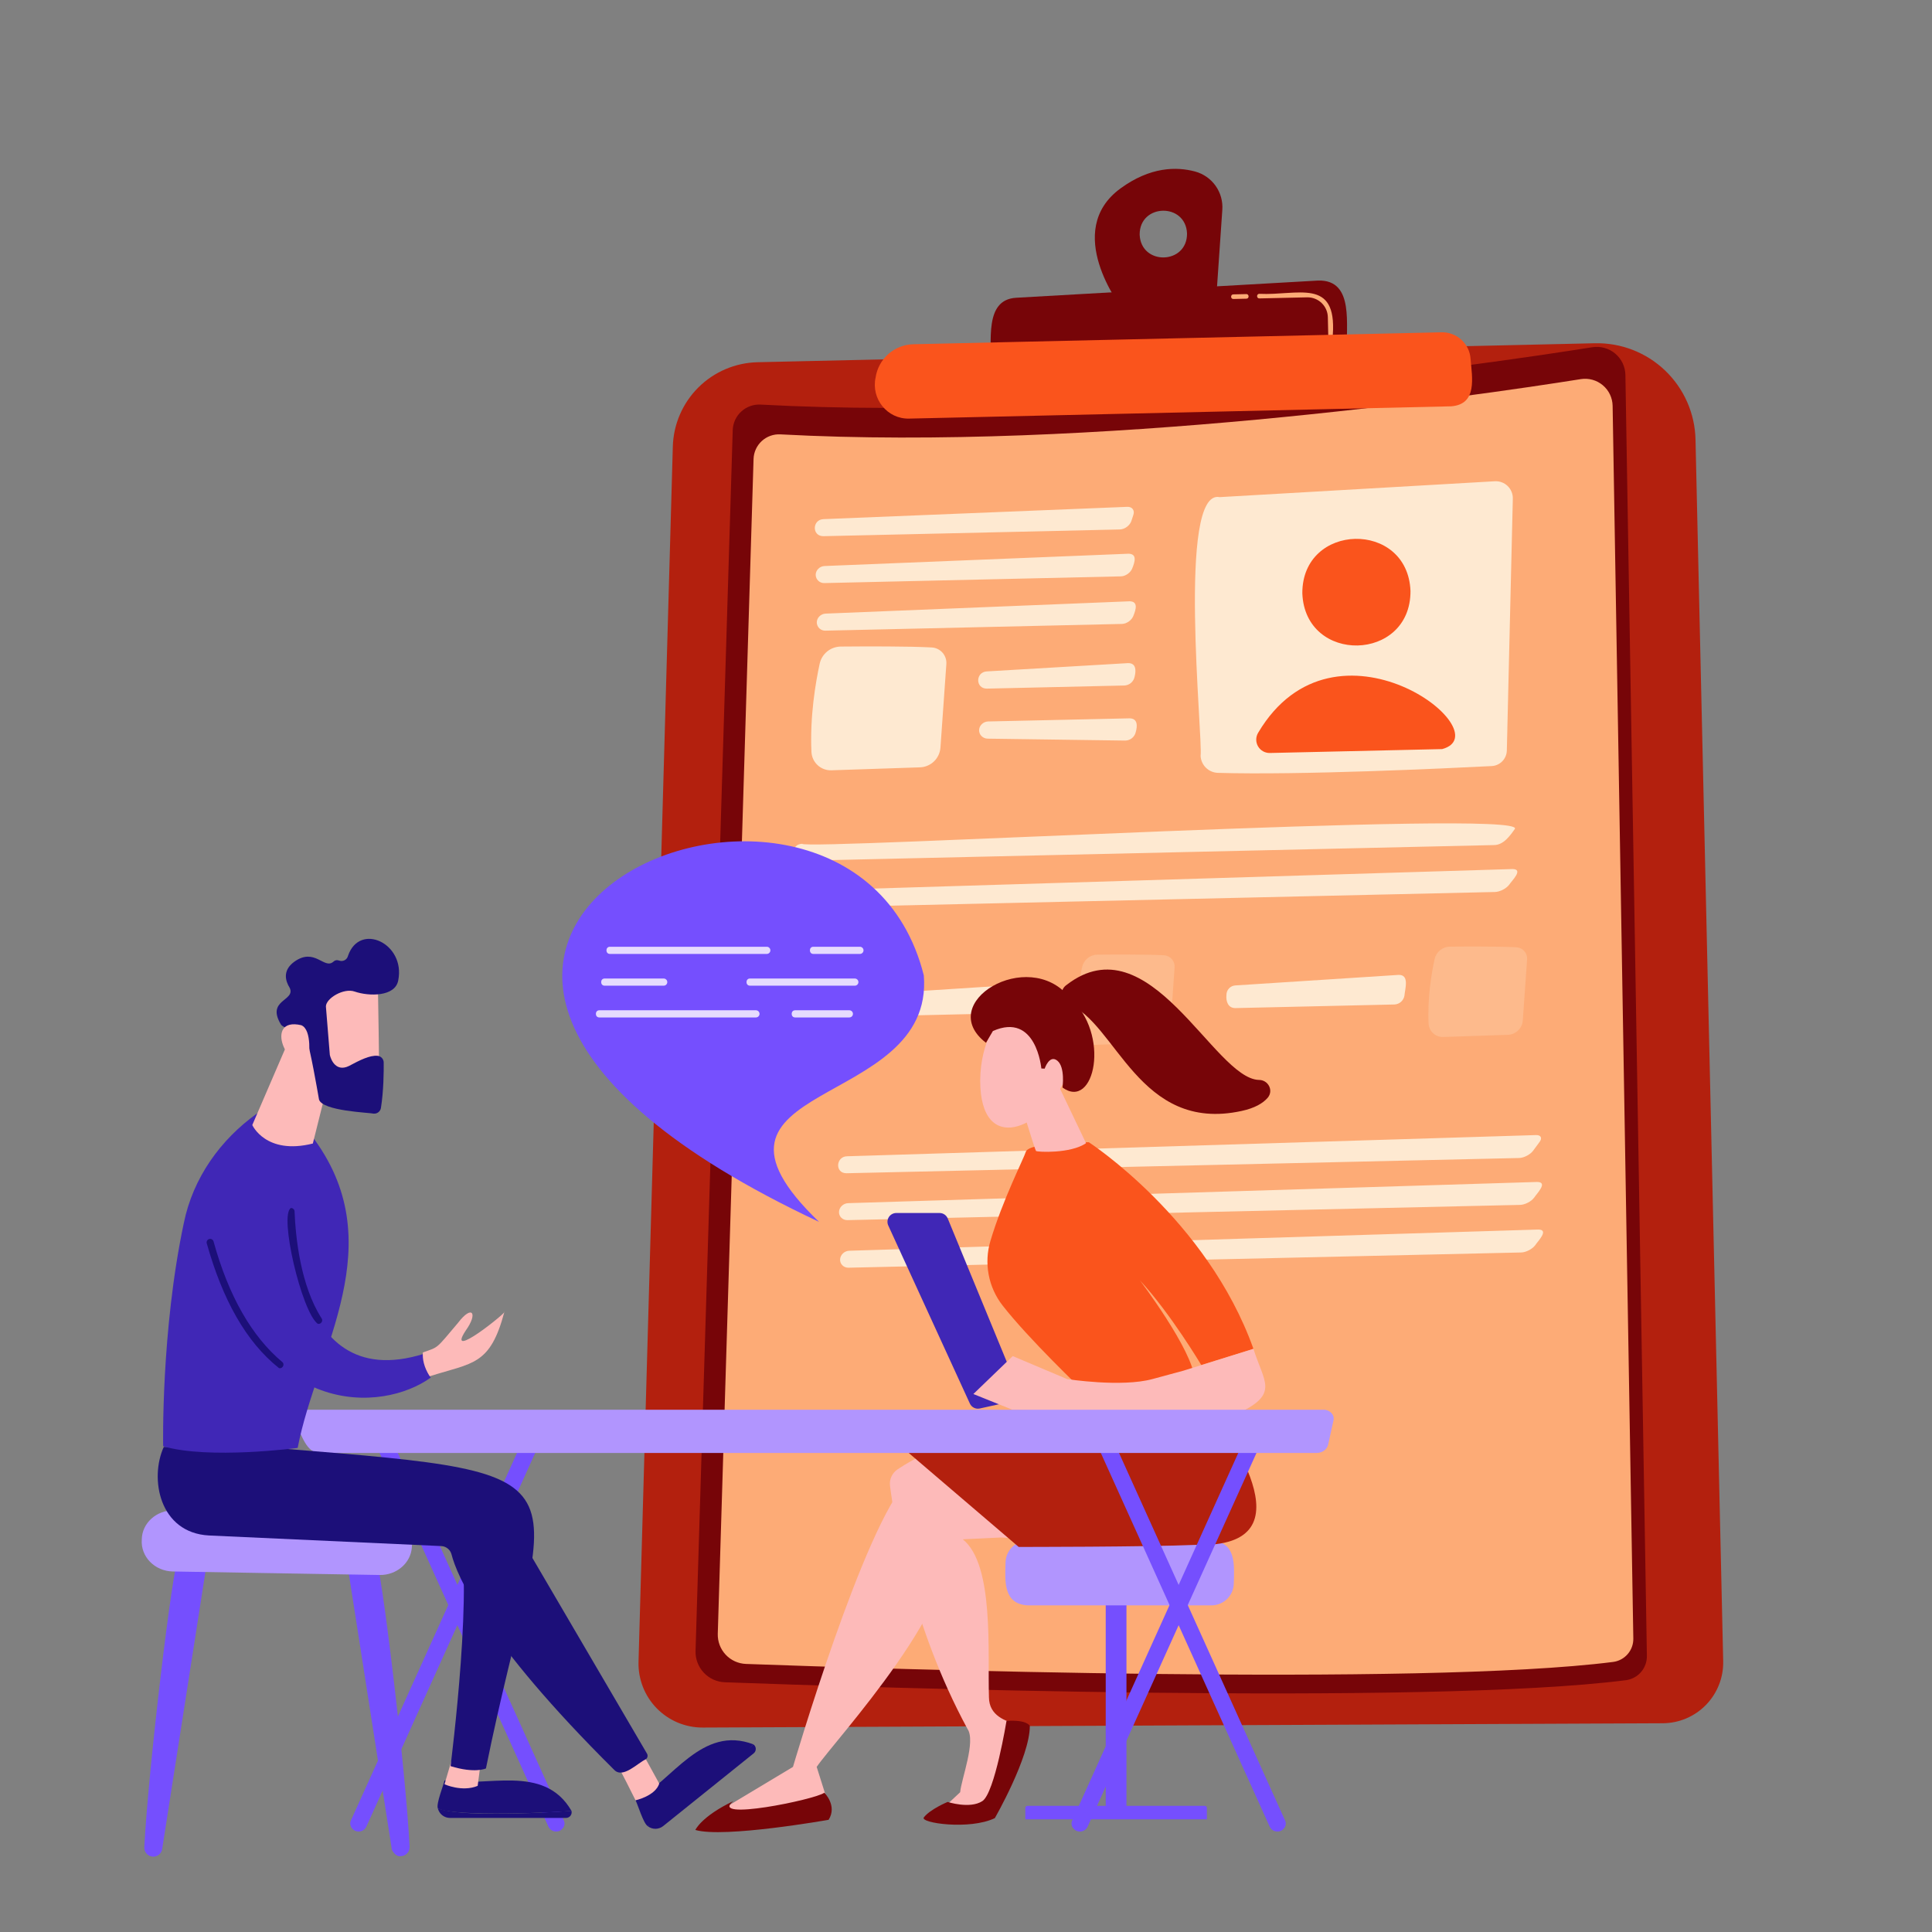 <svg fill="none" height="467" viewBox="0 0 467 467" width="467" xmlns="http://www.w3.org/2000/svg"><rect x="0" y="0" width="467" height="467" fill="#808080" stroke="none"/><path d="m385.495 82.97-202.379 4.585c-5.375.124-10.498 2.307-14.309 6.099-3.812 3.792-6.021 8.903-6.173 14.277l-8.29 293.75c-.059 2.073.3 4.136 1.055 6.067.755 1.93 1.89 3.69 3.338 5.173 1.449 1.484 3.181 2.661 5.093 3.462 1.912.8 3.966 1.208 6.039 1.199l232.048-1.04c1.95-.009 3.879-.406 5.674-1.168 1.795-.763 3.42-1.875 4.78-3.273 1.36-1.397 2.428-3.052 3.142-4.867s1.059-3.754 1.015-5.703l-6.692-295.295c-.07-3.127-.755-6.208-2.016-9.07-1.261-2.861-3.074-5.446-5.334-7.606-2.26-2.161-4.924-3.854-7.84-4.985-2.915-1.131-6.025-1.676-9.151-1.604z" fill="#b3200e"/><path d="m384.895 83.931c-27.552 4.373-122.326 18.119-201.035 13.866-.852-.048-1.704.076-2.508.363-.803.287-1.541.732-2.17 1.308-.628.576-1.135 1.273-1.491 2.048-.355.775-.552 1.614-.579 2.466l-8.986 295.075c-.06 1.943.652 3.831 1.98 5.251 1.327 1.42 3.163 2.256 5.106 2.327 33.091 1.208 169.358 5.684 217.787-.5 1.423-.184 2.729-.885 3.667-1.971s1.443-2.48 1.418-3.915l-5.194-309.601c-.016-.99-.244-1.965-.669-2.859-.426-.894-1.038-1.686-1.796-2.323-.759-.637-1.645-1.103-2.599-1.368-.954-.265-1.953-.322-2.931-.166z" fill="#770508"/><path d="m382.107 91.642c-26.515 4.209-117.719 17.436-193.466 13.352-.82-.046-1.64.073-2.413.349s-1.483.704-2.088 1.259-1.093 1.225-1.435 1.971-.531 1.553-.557 2.373l-8.648 283.962c-.058 1.87.626 3.688 1.904 5.055s3.045 2.173 4.915 2.241c31.846 1.162 162.982 5.47 209.594-.481 1.37-.177 2.626-.852 3.529-1.897.903-1.046 1.388-2.387 1.363-3.768l-5.004-297.953c-.015-.953-.235-1.891-.644-2.751-.41-.86-.999-1.623-1.729-2.236-.729-.613-1.582-1.062-2.5-1.317-.918-.255-1.88-.309-2.821-.16z" fill="#fdab76"/><g fill="#fee9d1"><path d="m365.677 120.531-1.447 60.869c-.022.975-.412 1.907-1.092 2.607-.68.699-1.6 1.116-2.575 1.165-11.254.573-46.325 2.225-66.162 1.64-1.083-.03-2.115-.466-2.892-1.222-.776-.756-1.24-1.776-1.3-2.858.604-4.42-5.744-64.679 4.604-62.568l66.511-3.835c.568-.034 1.136.051 1.669.248.534.197 1.021.503 1.43.897.409.395.732.871.948 1.397s.32 1.091.306 1.66z"/><path d="m225.225 156.503c-5.641-.311-16.187-.266-21.992-.215-1.194.009-2.349.424-3.276 1.176s-1.57 1.797-1.824 2.964c-1.016 4.668-2.377 12.766-1.991 21.304.054 1.227.589 2.384 1.49 3.22s2.095 1.283 3.323 1.245l21.411-.716c1.271-.043 2.482-.554 3.398-1.437.915-.883 1.472-2.073 1.561-3.342l1.427-20.183c.036-.496-.027-.995-.185-1.466-.158-.472-.409-.907-.737-1.281-.329-.374-.728-.679-1.175-.897-.448-.217-.934-.344-1.43-.372z"/><path d="m199.03 129.604c-2.818.021-2.721-4.018.025-4.12l73.436-2.973c1.172-.048 1.833.826 1.468 1.94l-.475 1.454c-.365 1.116-1.622 2.049-2.794 2.075z"/><path d="m272.75 133.845c2.192 0 1.531 2.04.994 3.395-.365 1.115-1.623 2.05-2.795 2.076l-71.662 1.623c-.271.013-.543-.028-.798-.122-.254-.094-.488-.238-.686-.424-.197-.186-.356-.41-.465-.658-.109-.249-.167-.517-.17-.788 0-1.123.973-2.081 2.145-2.129z"/><path d="m273.011 145.344c2.193 0 1.531 2.04.994 3.396-.365 1.115-1.622 2.049-2.795 2.076l-71.662 1.624c-.272.013-.543-.028-.798-.122s-.488-.238-.686-.424-.356-.41-.465-.659c-.11-.249-.167-.517-.17-.789.007-1.122.973-2.08 2.145-2.127z"/><path d="m238.554 166.451c-2.824.021-2.777-4.001-.035-4.158l34.129-2.004c1.997-.052 1.98 1.776 1.62 3.251-.108.582-.408 1.112-.852 1.503-.445.392-1.008.622-1.6.655z"/><path d="m273.037 173.636c1.997.023 1.913 1.849 1.498 3.31-.128.578-.447 1.096-.905 1.471-.459.375-1.03.584-1.622.595l-33.266-.465c-1.174-.016-2.107-.947-2.076-2.07.031-1.122 1.018-2.06 2.19-2.086z"/><path d="m193.715 208.062c-2.816 0-2.557-4.053.177-4.103.848 1.571 174.917-8.433 172.284-3.606-1.197 1.693-2.75 3.913-5.068 3.917z"/><path d="m365.592 210.065c2.807.014-.227 2.892-.805 3.799-.709.931-2.249 1.72-3.423 1.746l-167.393 3.793c-1.172.027-2.091-.871-2.043-1.995s1.048-2.071 2.22-2.108z"/><path d="m338.007 235.654c2.776-.141 1.599 3.394 1.477 4.984-.091.581-.379 1.114-.816 1.508s-.997.626-1.584.656l-38.463.871c-1.804.019-2.329-1.677-2.164-3.204.001-.574.219-1.126.609-1.546.39-.421.924-.679 1.496-.724z"/><path d="m252.802 237.588c2.777-.142 1.6 3.392 1.478 4.982-.091.582-.379 1.115-.817 1.509-.437.394-.997.625-1.585.655l-38.461.871c-1.804.019-2.329-1.675-2.166-3.203.002-.574.219-1.126.61-1.547.39-.421.924-.679 1.497-.724z"/><path d="m204.595 283.595c-2.818 0-2.566-4.052.169-4.103l166.524-5.124c1.172-.036 1.562.707.864 1.651l-1.572 2.13c-.696.942-2.227 1.737-3.399 1.763z"/><path d="m371.544 285.702c2.773.009-.121 2.855-.706 3.779-.698.944-2.227 1.737-3.401 1.764l-162.586 3.684c-1.172.026-2.094-.871-2.047-1.995.046-1.124 1.044-2.073 2.217-2.109z"/><path d="m371.805 297.202c2.773.009-.121 2.856-.706 3.778-.698.944-2.227 1.738-3.4 1.766l-162.586 3.682c-1.174.027-2.095-.871-2.048-1.993.046-1.123 1.043-2.073 2.217-2.108z"/></g><path d="m314.798 143.436c.682 17.175 26.238 16.593 26.142-.593-.683-17.175-26.241-16.593-26.142.593z" fill="#fa541c"/><path d="m348.593 181.067-41.642.944c-.579.013-1.151-.13-1.656-.415s-.923-.7-1.212-1.202c-.289-.503-.437-1.073-.428-1.653.008-.579.172-1.145.475-1.639 18.618-31.358 59.164.037 44.463 3.965z" fill="#fa541c"/><g fill="#fee9d1" opacity=".24"><path d="m366.555 228.975c-4.119-.222-11.821-.194-16.061-.155-.872.005-1.717.308-2.394.857-.677.55-1.147 1.313-1.333 2.165-.742 3.416-1.737 9.316-1.453 15.558.041.897.432 1.741 1.09 2.351.658.611 1.53.937 2.427.91l15.637-.523c.928-.032 1.812-.406 2.481-1.05.669-.645 1.075-1.514 1.141-2.441l1.04-14.749c.026-.361-.021-.725-.137-1.068s-.299-.66-.539-.932-.531-.494-.857-.652c-.326-.159-.68-.251-1.042-.271z"/><path d="m281.351 230.905c-4.119-.222-11.821-.194-16.061-.155-.872.006-1.716.309-2.393.858s-1.147 1.312-1.333 2.164c-.741 3.416-1.736 9.316-1.452 15.558.04.897.432 1.741 1.09 2.351.658.611 1.53.937 2.426.91l15.636-.522c.928-.031 1.812-.405 2.481-1.049.669-.645 1.076-1.514 1.141-2.441l1.042-14.749c.025-.362-.021-.725-.138-1.069-.116-.344-.299-.661-.539-.933s-.531-.494-.857-.652c-.327-.159-.681-.251-1.043-.271z"/></g><path d="m291.459 63.005c-.073-.005-.144-.024-.209-.056-.065-.032-.123-.077-.171-.132s-.084-.119-.107-.188-.032-.142-.027-.214l.231-3.361c.004-.073.023-.144.055-.21.032-.066.077-.124.132-.172.055-.048.119-.085.188-.108.069-.023.143-.032.215-.026.147.01.283.078.38.188s.146.255.136.402l-.232 3.361c-.01.147-.078.283-.189.38-.111.097-.255.145-.402.136zm.453-6.586c-.072-.005-.143-.024-.209-.057-.065-.032-.123-.077-.171-.132-.047-.055-.084-.119-.107-.188s-.032-.142-.027-.215c1.609-8.891-5.409-12.04-13.116-10.352-.694.172-.951-.931-.245-1.087 8.356-1.922 16.201 1.975 14.465 11.509-.004.073-.023.145-.054.211-.032.066-.077.125-.132.173-.055.049-.119.086-.188.109-.069.024-.143.033-.216.029z" fill="#fdab76"/><path d="m271.088 74.371 22.917-2.559 1.452-21.105c.145-2.06-.428-4.107-1.623-5.792-1.194-1.685-2.936-2.904-4.929-3.448-4.502-1.219-10.867-1.175-18.057 4.075-14.11 10.3.24 28.829.24 28.829zm4.388-17.66c-.042-7.53 11.153-7.783 11.451-.259.042 7.528-11.153 7.781-11.451.259z" fill="#770508"/><path d="m325.652 84.714c-.51-5.653 1.957-17.181-7.068-16.896l-72.955 4.156c-7.958.455-5.688 11.009-6.303 16.23z" fill="#770508"/><path d="m298.133 72.272 3.145-.076c.718 0 .694-1.135-.025-1.109l-3.14.071c-.717.011-.698 1.14.02 1.113z" fill="#fdab76"/><path d="m321.625 81.48c.073-.002.145-.018.212-.047.066-.029.126-.071.177-.124.05-.053.089-.115.116-.182.026-.068.039-.14.037-.213.964-13.9-8.506-9.429-17.779-9.89-.713.009-.698 1.135.026 1.109l11.543-.261c1.298-.028 2.553.461 3.491 1.357.939.897 1.483 2.129 1.514 3.426l.097 4.284c.003.147.065.286.171.388.106.102.248.157.395.154z" fill="#fdab76"/><path d="m348.443 80.321-127.673 2.889c-2.223.05-4.358.884-6.027 2.354-1.669 1.471-2.764 3.483-3.094 5.683-1.122 5.134 2.812 10.071 8.106 9.936l130.984-2.967c6.449-.466 5.08-6.987 4.723-11.498-.124-1.764-.922-3.413-2.229-4.604-1.307-1.191-3.022-1.834-4.79-1.794z" fill="#fa541c"/><path d="m246.101 335.847-17.018-41.324c-.16-.39-.434-.725-.785-.959-.351-.235-.764-.361-1.186-.36h-10.464c-.358 0-.709.09-1.023.262-.313.171-.578.419-.771.719-.193.301-.307.645-.332 1.002-.025.356.039.713.188 1.038l19.727 43.041c.203.444.552.804.99 1.021.437.217.935.278 1.411.171l7.751-1.721c.303-.068.588-.2.834-.389.247-.189.449-.429.593-.705.144-.275.226-.578.241-.888s-.039-.62-.156-.908z" fill="#4027b6"/><path d="m272.285 384.539h-5.01v54.186h5.01z" fill="#754ffe"/><path d="m291.721 439.768h-43.882v-2.737c0-.139.055-.272.153-.37s.231-.154.37-.154h42.836c.139 0 .272.056.37.154s.153.231.153.37z" fill="#754ffe"/><path d="m298.234 382.659c-.004 1.427-.573 2.795-1.582 3.805-1.01 1.009-2.378 1.578-3.805 1.582h-44.403c-5.947-.31-5.515-5.831-5.388-10.259.004-1.428.573-2.796 1.582-3.806 1.01-1.01 2.378-1.579 3.806-1.583h44.403c5.946.318 5.514 5.831 5.387 10.261z" fill="#b195fe"/><path d="m232.791 348.411s-7.452 1.155-15.817 6.75c-.648.428-1.163 1.028-1.488 1.732-.326.705-.448 1.486-.354 2.257 1.003 7.939 5.124 33.637 18.715 58.737 2.1 2.969-1.481 12.149-1.756 15.324l-4.378 4.105h11.277l7.51-20.321c-3.616-.932-7.39-2.317-7.452-6.703-.343-10.983 1.305-32.138-6.332-38.213l18.01-.875z" fill="#fdbab9"/><path d="m223.31 439.299c-1.027 1.344 11.055 3.117 17.159.176 0 0 8.462-14.721 8.462-22.3 0 0-.673-1.545-5.641-1.196 0 0-2.841 17.432-5.841 19.384-2.999 1.951-8.393.199-8.393.199s-4.23 1.752-5.746 3.737z" fill="#770508"/><path d="m248.447 372.398c-.097-.166-19.392-2.319-19.392-2.319 4.888 16.1-27.203 50.504-31.647 57.011l2.97 9.418c-9.185 3.198-18.219 3.71-27.109 1.63l18.41-11.048s17.234-58.715 27.791-69.19l19.342-6.691z" fill="#fdbab9"/><path d="m291.722 338.235c3.528 6.219 26.574 36.084-2.682 35.19-11.664.507-42.805.498-42.805.498l-26.578-22.714s19.363-6.912 24.404-8.868 47.661-4.106 47.661-4.106z" fill="#b3200e"/><path d="m199.256 433.335s3.198 3.106 1.039 6.545c0 0-25.336 4.491-32.214 2.453 0 0 1.428-3.261 9.174-6.971-6.106 4.915 19.733-.334 22.001-2.027z" fill="#770508"/><path d="m261.656 336.045s-12.946-12.327-19.32-20.494c-1.695-2.178-2.846-4.729-3.356-7.442s-.365-5.508.424-8.153c2.909-9.801 8.073-19.955 8.551-21.534.724-2.422 15.24-2.321 15.24-2.321s28.567 18.539 39.787 49.942l-12.604 3.924s-7.452-12.512-14.828-20.468c0 0 12.751 16.846 13.197 23.74z" fill="#fa541c"/><path d="m246.199 264.892c.155.503 3.94 13.065 4.237 13.326.296.26 8.309.691 12.08-1.887l-6.398-13.395z" fill="#fdbab9"/><path d="m241.518 246.464s-4.493 4.911-4.586 14.703c0 18.37 15.215 11.734 20.534-.329 3.235-7.783-9.985-20.487-15.948-14.374z" fill="#fdbab9"/><path d="m253.487 259.047c-1.05-10.201 10.013-6.553 2.018 2.692z" fill="#fdbab9"/><path d="m235.281 336.96 9.513-9.168 13.157 5.559s13.098 2.03 20.595 0l7.496-2.029 16.94-5.278c2.496 7.998 6.21 10.767-3.272 15.384-2.231.976-54.992-.674-54.992-.674z" fill="#fdbab9"/><path d="m251.713 258.273s-1.203-13.71-11.712-9.056l-1.669 2.846c-12.54-9.647 10.188-23.243 20.115-11.066 10.197 8.994 6.087 27.495-1.62 21.878 0 0 .685-4.906-1.242-6.482-1.926-1.576-3.071 1.918-3.071 1.918z" fill="#770508"/><path d="m258.238 242.697c-1.972-.756-2.163-3.474-.402-4.64 20.028-15.46 35.544 22.558 46.408 22.978 2.329-.039 3.688 2.594 2.155 4.347-1.133 1.296-3.074 2.462-6.294 3.161-24.842 5.389-30.296-21.415-41.867-25.846z" fill="#770508"/><path d="m86.691 442.713c-1.368.029-2.464-1.43-1.863-2.685l42.385-93.803c.229-.476.632-.847 1.126-1.034.494-.188 1.041-.178 1.529.026.239.091.458.23.642.408.185.178.331.392.43.629.099.236.149.49.146.747-.002.256-.056.509-.16.744l-42.378 93.805c-.166.351-.429.648-.758.854-.329.206-.711.313-1.099.309z" fill="#754ffe"/><path d="m134.431 442.713c-.39.005-.773-.102-1.103-.308-.331-.207-.595-.504-.76-.857l-42.371-93.803c-.103-.235-.158-.488-.16-.744s.047-.51.146-.747c.099-.236.245-.45.429-.628.184-.179.403-.318.642-.409.487-.204 1.035-.214 1.529-.026.494.187.897.558 1.126 1.034l42.377 93.803c.604 1.243-.481 2.728-1.855 2.685z" fill="#754ffe"/><path d="m261.034 442.713c-1.366.029-2.464-1.43-1.854-2.685l42.385-93.803c.229-.476.632-.847 1.126-1.034.494-.188 1.041-.178 1.529.026.239.091.458.23.642.409.184.178.33.392.429.628.099.237.149.491.146.747-.002.256-.057.509-.16.744l-42.384 93.803c-.166.352-.429.649-.759.855-.329.207-.711.314-1.1.31z" fill="#754ffe"/><path d="m308.775 442.713c-.39.005-.772-.102-1.103-.308-.33-.207-.594-.504-.76-.857l-42.385-93.803c-.103-.235-.157-.488-.16-.744-.002-.256.048-.51.146-.747.099-.236.245-.45.429-.628.185-.179.403-.318.643-.409.487-.204 1.034-.214 1.528-.026.495.187.898.558 1.127 1.034l42.384 93.803c.609 1.243-.475 2.728-1.849 2.685z" fill="#754ffe"/><path d="m322.336 343.3c.295-1.38-1.001-2.582-2.389-2.54h-245.982c-1.824-.072-3.464 1.788-2.542 3.487 1.518 2.248 2.531 7.176 6.055 6.963h240.78c1.354 0 2.518-.843 2.775-2.009z" fill="#b195fe"/><path d="m43.207 376.018c-1.487 2.198-7.393 51.985-8.317 70.374-.058.574.114 1.148.479 1.595.365.447.893.731 1.467.789s1.148-.115 1.595-.479c.447-.365.731-.893.789-1.467l10.803-69.229z" fill="#754ffe"/><path d="m90.693 376.018c1.486 2.198 7.392 51.985 8.315 70.374.015.294-.031.588-.134.865-.103.276-.261.528-.464.741-.203.214-.448.384-.719.499-.271.116-.563.176-.857.175-1.397.188-2.329-1.836-2.156-1.863-.211-1.355-10.8-69.206-10.8-69.206z" fill="#754ffe"/><path d="m34.272 372.132c-.31 4.127 3.105 7.654 7.538 7.724l49.933.85c4.153.069 7.607-2.93 7.816-6.776.481-4.204-2.962-7.888-7.5-7.965l-49.953-.894c-4.276-.077-7.797 3.098-7.833 7.061z" fill="#b195fe"/><path d="m118.839 438.396c-7.93 0-11.439-.68-13.009-1.299.154.662.528 1.252 1.06 1.675s1.192.653 1.871.654h28.057c.209-.001.416-.049.604-.142s.352-.229.479-.395c.127-.167.214-.361.254-.566.04-.206.033-.418-.022-.621-3.197.258-9.991.694-19.294.694z" fill="#1c0f79"/><path d="m138.132 437.704c-6.71-11.576-20.819-5.474-30.686-7.357-.22 1.139-2.052 5.633-1.616 6.75 3.663 2.169 29.699.989 32.302.607z" fill="#1c0f79"/><path d="m109.371 424.747-1.925 6.547s4.265 1.942 8.017.383l.736-5.673z" fill="#fdbab9"/><path d="m166.692 432.564c-6.183 4.969-8.512 8.347-10.122 8.852.534.418 1.193.643 1.871.638.678-.004 1.335-.237 1.864-.661l21.871-17.574c.163-.13.294-.297.383-.486.088-.19.132-.397.127-.606s-.057-.414-.154-.6c-.097-.185-.235-.346-.404-.469-2.332 2.191-8.184 5.078-15.436 10.906z" fill="#1c0f79"/><path d="m182.13 421.651c-12.447-4.779-19.659 8.809-28.508 13.507.539 1.022 1.913 5.656 2.95 6.249 4.199-.605 23.762-17.828 25.558-19.756z" fill="#1c0f79"/><path d="m68.188 350.147c78.755 6.365 63.86 5.25 49.272 77.317 0 0-2.652 1.276-8.551-.558 0 0 6.055-47.425 1.552-57.709l-51.41-8.409z" fill="#1c0f79"/><path d="m148.906 426.137c.441.402 4.717 9.028 4.717 9.028s4.761-1.031 5.732-4.037l-4.284-7.786z" fill="#fdbab9"/><path d="m39.591 349.748c-3.484 7.608-1.105 20.768 10.939 21.407l56.13 2.56c.575.026 1.127.236 1.574.6.447.363.766.86.91 1.418 1.319 5.102 7.762 20.77 39.279 52.032 2.099 2.29 5.745-1.641 7.629-2.484.228-.143.39-.369.454-.63.063-.261.022-.536-.114-.767l-32.681-55.81c-1.716-2.833-4.476-4.879-7.685-5.699l-47.84-12.229z" fill="#1c0f79"/><path d="m39.438 349.585s-.556-27.82 5.005-54.002c2.208-10.829 8.815-20.126 17.76-26.487l13.009 5.279c20.006 26.102 1.298 51.739-3.26 75.609.014.008-21.537 2.854-32.514-.399z" fill="#4027b6"/><path d="m71.147 248.363-10.163 23.577s3.26 7.319 14.634 4.473l4.064-16.261z" fill="#fdbab9"/><path d="m91.287 237.608c.123.329.391 23.558.391 23.558l-13.267-.129-3.526-21.977s14.35-6.965 16.401-1.452z" fill="#fdbab9"/><path d="m78.778 243.289.95 11.716c.278 1.212 1.518 4.171 4.617 2.664 2.613-1.398 5.018-2.621 6.898-2.463.407.034.787.218 1.065.517.278.299.435.691.439 1.1.023 2.111-.009 6.867-.671 10.995-.066.404-.282.768-.604 1.022-.322.253-.727.376-1.135.346-1.015-.253-12.42-.611-13.229-3.427-.5-2.902-2.053-11.714-2.865-14.103-1.195-3.202-4.898-2.472-6.285-3.93-3.78-6.165 3.622-5.735 2.057-8.967-.984-1.578-1.809-4.133 1.087-6.265 4.968-3.592 7.237 1.922 9.471-.026.325-.32.792-.502 1.455-.264.214.072.44.099.664.078.224-.02.442-.087.639-.197.197-.109.369-.259.505-.438.136-.18.233-.387.284-.606 2.795-8.188 13.926-3.023 12.144 5.914-.699 4.004-7.086 3.917-10.54 2.721-2.599-.928-6.929 1.604-6.948 3.613z" fill="#1c0f79"/><path d="m74.633 255.915s.919-7.028-1.82-8.107c-9.315-2.157-3.094 12.147 1.82 8.107z" fill="#fdbab9"/><path d="m102.459 327.241c-33.502 10.517-31.72-36.64-31.937-36.969-13.282-20.295-20.739 6.751-19.452 10.557 11.779 42.649 41.476 40.537 53.047 32.16-1.44-2.236-1.77-4.208-1.658-5.748z" fill="#4027b6"/><path d="m76.778 319.968c-3.881-2.95-9.363-26.298-6.463-27.971.226-.009.446.073.612.227.166.153.264.366.273.592.245 6.236 1.422 17.889 6.549 25.877.441.636-.252 1.531-.97 1.275z" fill="#1c0f79"/><path d="m67.421 330.683c-7.963-6.328-13.627-16.564-17.441-30.129-.032-.109-.042-.222-.03-.335s.047-.222.102-.321.129-.186.218-.256c.089-.07.191-.122.3-.152s.223-.038.336-.024c.112.015.221.051.319.108.098.056.184.132.252.222.068.09.118.193.146.303 3.627 13.13 9.211 22.927 16.598 29.117.714.551.047 1.766-.8 1.467z" fill="#1c0f79"/><path d="m121.934 317.066c.932-.156-14.474 12.296-9.34 4.524 3-4.177 1.54-6.333-1.882-1.832-5.447 6.444-4.601 5.778-8.5 7.154-.112 1.54.218 3.512 1.658 5.754 10.51-3.32 14.599-2.607 18.064-15.6z" fill="#fdbab9"/><path d="m197.983 295.351c-144.905-67.966 6.832-133.024 25.321-59.578 2.65 32.902-61.108 25.184-25.321 59.578z" fill="#754ffe"/><path d="m147.432 230.582h37.918c.23 0 .45-.091.612-.253.163-.163.254-.383.254-.613s-.091-.45-.254-.613c-.162-.162-.382-.253-.612-.253h-37.918c-1.113-.017-1.132 1.749 0 1.732z" fill="#e6dbfe"/><path d="m196.609 230.582h11.251c.23 0 .45-.091.613-.253.162-.163.254-.383.254-.613s-.092-.45-.254-.613c-.163-.162-.383-.253-.613-.253h-11.251c-1.121-.017-1.126 1.749 0 1.732z" fill="#e6dbfe"/><path d="m146.155 238.258h14.238c.117.005.233-.013.343-.055.109-.041.209-.104.293-.185.085-.08.152-.178.198-.285.045-.108.069-.223.069-.34s-.024-.232-.069-.34c-.046-.107-.113-.205-.198-.285-.084-.081-.184-.144-.293-.185-.11-.042-.226-.06-.343-.056h-14.238c-1.12-.017-1.128 1.749 0 1.731z" fill="#e6dbfe"/><path d="m181.284 238.258h25.306c.117.005.233-.013.343-.055.109-.041.209-.104.293-.185.085-.08.152-.178.198-.285.046-.108.069-.223.069-.34s-.023-.232-.069-.34c-.046-.107-.113-.205-.198-.285-.084-.081-.184-.144-.293-.185-.11-.042-.226-.06-.343-.056h-25.306c-1.117-.017-1.129 1.749 0 1.731z" fill="#e6dbfe"/><path d="m144.876 245.935h37.85c.229 0 .45-.091.612-.254.163-.162.254-.382.254-.612s-.091-.45-.254-.613c-.162-.162-.383-.253-.612-.253h-37.85c-1.112-.018-1.132 1.749 0 1.732z" fill="#e6dbfe"/><path d="m192.203 245.935h13.102c.229 0 .45-.091.612-.254.163-.162.254-.382.254-.612s-.091-.45-.254-.613c-.162-.162-.383-.253-.612-.253h-13.102c-1.121-.018-1.127 1.749 0 1.732z" fill="#e6dbfe"/></svg>